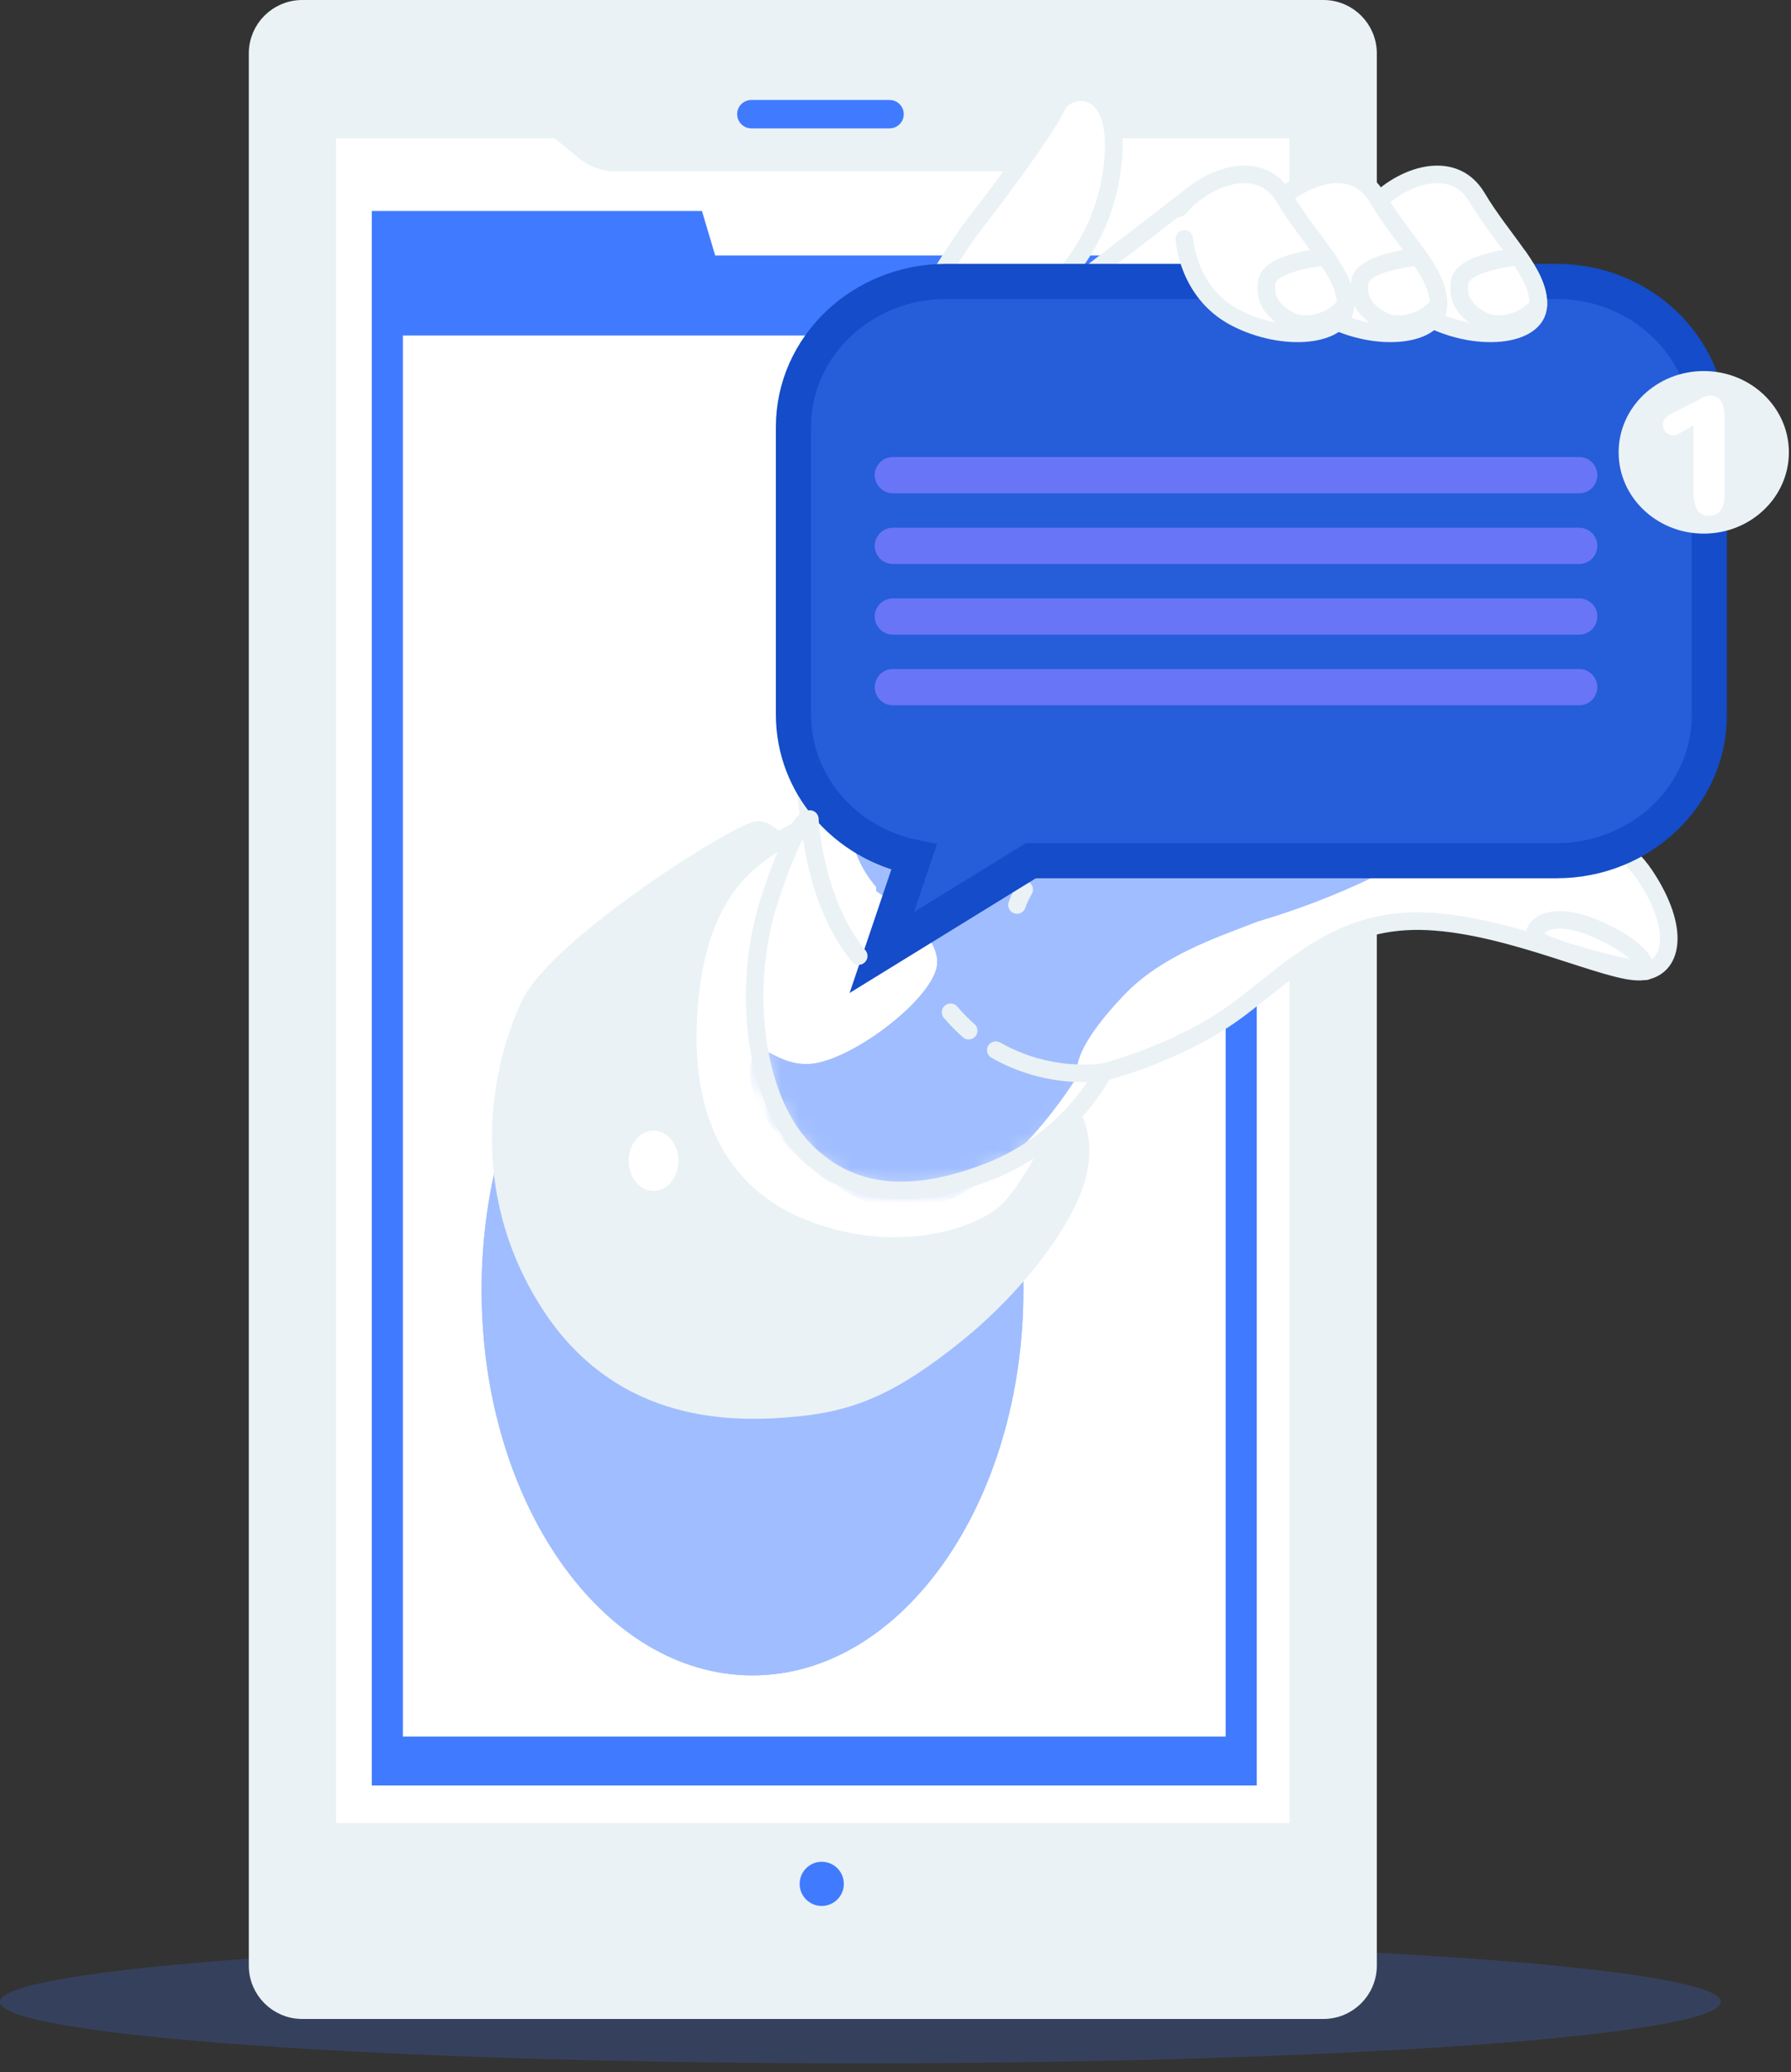 <svg width="102" height="118" viewBox="0 0 102 118" fill="none" xmlns="http://www.w3.org/2000/svg">
<rect x="0" y="0" width="102" height="118" fill="#333333" stroke="none"/>
<path opacity="0.2" d="M98 114C98 115.929 76.059 117.5 49.001 117.5C21.944 117.5 0 115.929 0 114C0 112.071 21.941 110.5 49.001 110.5C76.061 110.5 98 112.071 98 114Z" fill="#407BFF"/>
<path d="M75.369 0.5H17.213C15.809 0.5 14.67 1.638 14.67 3.042V111.932C14.67 113.336 15.809 114.474 17.213 114.474H75.369C76.773 114.474 77.912 113.336 77.912 111.932V3.042C77.912 1.638 76.773 0.5 75.369 0.5Z" fill="#EAF2F5" stroke="#EAF2F5" stroke-miterlimit="10"/>
<path d="M50.664 7.31H42.792C42.685 7.31 42.58 7.289 42.482 7.249C42.384 7.208 42.294 7.148 42.219 7.073C42.144 6.998 42.084 6.909 42.044 6.81C42.003 6.712 41.982 6.607 41.982 6.5C41.982 6.394 42.003 6.289 42.044 6.191C42.084 6.093 42.144 6.004 42.219 5.929C42.295 5.854 42.384 5.795 42.482 5.755C42.58 5.714 42.686 5.694 42.792 5.694H50.664C50.878 5.694 51.083 5.779 51.234 5.93C51.385 6.082 51.47 6.287 51.47 6.5C51.471 6.607 51.45 6.712 51.41 6.81C51.37 6.908 51.31 6.998 51.235 7.073C51.16 7.148 51.071 7.208 50.973 7.249C50.875 7.289 50.77 7.31 50.664 7.31Z" fill="#407BFF"/>
<path d="M73.915 104.289H18.666V7.404H31.763L33.236 8.625C33.749 9.054 34.397 9.289 35.066 9.288H58.171C58.864 9.284 59.533 9.03 60.054 8.572L61.384 7.404H73.904L73.915 104.289Z" fill="white" stroke="#EAF2F5" stroke-width="0.939" stroke-linecap="round" stroke-linejoin="round"/>
<path d="M40.731 14.546L39.978 12.015H21.175V14.546V99.144V101.679H71.576V14.546H40.731Z" fill="#407BFF"/>
<path d="M69.802 19.107H22.945V98.892H69.802V19.107Z" fill="white"/>
<path d="M48.057 107.284C48.058 107.035 47.985 106.792 47.847 106.584C47.709 106.377 47.513 106.215 47.283 106.119C47.054 106.024 46.801 105.998 46.556 106.046C46.312 106.094 46.087 106.214 45.911 106.39C45.735 106.565 45.615 106.79 45.566 107.034C45.517 107.278 45.542 107.531 45.637 107.761C45.732 107.991 45.893 108.188 46.1 108.326C46.307 108.465 46.55 108.539 46.799 108.539C47.132 108.538 47.451 108.405 47.687 108.17C47.922 107.935 48.056 107.617 48.057 107.284Z" fill="#407BFF"/>
<path d="M42.856 95.408C51.376 95.408 58.284 85.579 58.284 73.456C58.284 61.332 51.376 51.504 42.856 51.504C34.335 51.504 27.428 61.332 27.428 73.456C27.428 85.579 34.335 95.408 42.856 95.408Z" fill="#407BFF"/>
<path opacity="0.5" d="M42.856 95.408C51.376 95.408 58.284 85.579 58.284 73.456C58.284 61.332 51.376 51.504 42.856 51.504C34.335 51.504 27.428 61.332 27.428 73.456C27.428 85.579 34.335 95.408 42.856 95.408Z" fill="white"/>
<path d="M45.044 48.954C45.044 48.954 44.08 47.342 43.195 47.262C42.31 47.183 31.771 53.797 30.159 57.24C28.546 60.683 27.021 67.591 31.288 74.239C35.451 80.706 41.974 80.492 45.357 80.168C48.739 79.844 51.007 78.744 54.434 75.994C57.862 73.245 61.007 69.195 61.463 66.446C61.919 63.696 60.242 62.167 59.173 61.786C58.103 61.406 51.914 61.481 47.406 56.89C42.897 52.298 45.044 48.954 45.044 48.954Z" fill="#EAF2F5" stroke="#EAF2F5" stroke-linecap="round" stroke-linejoin="round"/>
<path d="M46.411 46.859C46.411 46.859 43.677 47.907 41.986 49.756C40.294 51.605 39.251 54.506 39.172 58.77C39.093 63.033 40.46 67.858 45.767 69.953C51.075 72.047 55.824 70.435 57.353 68.984C58.883 67.534 60.743 63.436 60.743 63.436C60.743 63.436 52.299 65.696 48.276 60.939C44.253 56.182 46.411 46.859 46.411 46.859Z" fill="white" stroke="#EAF2F5" stroke-linecap="round" stroke-linejoin="round"/>
<path d="M93.675 49.832C91.611 46.736 86.684 45.82 82.79 44.559C78.895 43.297 76.601 40.792 77.633 34.592C78.665 28.392 84.036 18.32 83.935 16.486C83.833 14.652 65.373 14.768 63.651 15.356C61.93 15.944 61.591 15.812 59.986 17.876C59.097 18.991 58.293 20.17 57.58 21.405L59.568 17.224H59.715C59.931 16.675 60.238 16.165 60.623 15.717C62.373 13.687 63.365 11.113 63.429 8.433C63.505 4.489 60.698 4.87 60.167 6.082C59.636 7.295 56.529 11.469 55.617 12.606C54.706 13.744 52.811 16.855 52.811 16.855L50.706 24.155C50.706 24.155 50.246 26.332 47.609 34.584C44.973 42.837 46.121 46.642 46.121 46.642C46.121 46.642 45.432 46.299 43.828 51.225C42.223 56.152 42.912 62.454 45.775 65.433C48.638 68.413 52.423 68.3 56.664 66.582C59.273 65.464 61.446 63.525 62.853 61.06C62.853 61.06 67.324 59.93 70.646 57.395C73.968 54.86 76.488 52.239 81.309 52.468C86.131 52.698 91.622 55.448 93.457 55.331C95.291 55.214 95.739 52.924 93.675 49.832Z" fill="white"/>
<mask id="mask0_2001_4" style="mask-type:luminance" maskUnits="userSpaceOnUse" x="42" y="5" width="54" height="63">
<path d="M93.675 49.832C91.611 46.736 86.684 45.82 82.79 44.559C78.895 43.297 76.601 40.792 77.633 34.592C78.665 28.392 84.036 18.32 83.935 16.486C83.833 14.652 65.373 14.768 63.651 15.356C61.93 15.944 61.591 15.812 59.986 17.876C59.097 18.991 58.293 20.17 57.58 21.405L59.568 17.224H59.715C59.931 16.675 60.238 16.165 60.623 15.717C62.373 13.687 63.365 11.113 63.429 8.433C63.505 4.489 60.698 4.87 60.167 6.082C59.636 7.295 56.529 11.469 55.617 12.606C54.706 13.744 52.811 16.855 52.811 16.855L50.706 24.155C50.706 24.155 50.246 26.332 47.609 34.584C44.973 42.837 46.121 46.642 46.121 46.642C46.121 46.642 45.432 46.299 43.828 51.225C42.223 56.152 42.912 62.454 45.775 65.433C48.638 68.413 52.423 68.3 56.664 66.582C59.273 65.464 61.446 63.525 62.853 61.06C62.853 61.06 67.324 59.93 70.646 57.395C73.968 54.86 76.488 52.239 81.309 52.468C86.131 52.698 91.622 55.448 93.457 55.331C95.291 55.214 95.739 52.924 93.675 49.832Z" fill="white"/>
</mask>
<g mask="url(#mask0_2001_4)">
<path d="M64.118 39.108C51.368 41.01 47.361 44.054 48.634 48.242C48.898 49.073 49.327 49.842 49.896 50.502C49.896 50.581 49.896 50.668 49.918 50.758C49.918 50.758 50.144 50.894 50.483 51.135C50.93 51.566 51.412 51.958 51.926 52.306C52.762 53.101 53.512 54.096 53.357 55.018C53.029 56.985 48.461 60.42 46.152 60.586C43.843 60.751 43.04 58.457 42.713 60.913C42.385 63.369 47.462 69.426 52.374 68.77C57.286 68.115 61.38 61.237 61.38 61.237C61.38 61.237 60.725 60.107 64.017 56.653C66.179 54.393 69.271 53.395 71.64 52.468C73.877 51.81 76.058 50.974 78.16 49.967C83.987 47.112 90.91 49.018 90.91 49.018C90.91 49.018 76.868 37.183 64.118 39.108Z" fill="#407BFF"/>
<path opacity="0.5" d="M64.118 39.108C51.368 41.01 47.361 44.054 48.634 48.242C48.898 49.073 49.327 49.842 49.896 50.502C49.896 50.581 49.896 50.668 49.918 50.758C49.918 50.758 50.144 50.894 50.483 51.135C50.93 51.566 51.412 51.958 51.926 52.306C52.762 53.101 53.512 54.096 53.357 55.018C53.029 56.985 48.461 60.42 46.152 60.586C43.843 60.751 43.04 58.457 42.713 60.913C42.385 63.369 47.462 69.426 52.374 68.77C57.286 68.115 61.38 61.237 61.38 61.237C61.38 61.237 60.725 60.107 64.017 56.653C66.179 54.393 69.271 53.395 71.64 52.468C73.877 51.81 76.058 50.974 78.16 49.967C83.987 47.112 90.91 49.018 90.91 49.018C90.91 49.018 76.868 37.183 64.118 39.108Z" fill="white"/>
</g>
<path d="M93.675 49.832C91.611 46.736 86.684 45.82 82.79 44.559C78.895 43.297 76.601 40.792 77.633 34.592C78.665 28.392 84.036 18.32 83.935 16.486C83.833 14.652 65.373 14.768 63.651 15.356C61.93 15.944 61.591 15.812 59.986 17.876C59.097 18.991 58.293 20.17 57.58 21.405L59.568 17.224H59.715C59.931 16.675 60.238 16.165 60.623 15.717C62.373 13.687 63.365 11.113 63.429 8.433C63.505 4.489 60.698 4.87 60.167 6.082C59.636 7.295 56.529 11.469 55.617 12.606C54.706 13.744 52.811 16.855 52.811 16.855L50.706 24.155C50.706 24.155 50.246 26.332 47.609 34.584C44.973 42.837 46.121 46.642 46.121 46.642C46.121 46.642 45.432 46.299 43.828 51.225C42.223 56.152 42.912 62.454 45.775 65.433C48.638 68.413 52.423 68.3 56.664 66.582C59.273 65.464 61.446 63.525 62.853 61.06C62.853 61.06 67.324 59.93 70.646 57.395C73.968 54.86 76.488 52.239 81.309 52.468C86.131 52.698 91.622 55.448 93.457 55.331C95.291 55.214 95.739 52.924 93.675 49.832Z" stroke="#EAF2F5" stroke-linecap="round" stroke-linejoin="round"/>
<path d="M93.739 55.305C93.739 55.305 93.98 54.34 91.246 53.045C88.511 51.749 87.385 52.642 87.385 53.286C87.385 53.93 93.317 55.305 93.739 55.305Z" fill="white" stroke="#EAF2F5" stroke-linecap="round" stroke-linejoin="round"/>
<path d="M67.829 11.171L60.928 16.482H70.183C70.183 16.482 70.183 9.958 67.829 11.171Z" fill="white" stroke="#EAF2F5" stroke-linecap="round" stroke-linejoin="round"/>
<path d="M59.173 49.477C60.153 48.37 61.375 47.502 62.744 46.942" stroke="#EAF2F5" stroke-linecap="round" stroke-linejoin="round"/>
<path d="M57.919 51.538C58.024 51.232 58.162 50.938 58.329 50.66" stroke="#EAF2F5" stroke-linecap="round" stroke-linejoin="round"/>
<path d="M55.169 58.694C54.8 58.37 54.455 58.019 54.137 57.644" stroke="#EAF2F5" stroke-linecap="round" stroke-linejoin="round"/>
<path d="M62.853 61.06C60.725 61.302 58.575 60.861 56.713 59.802" stroke="#EAF2F5" stroke-linecap="round" stroke-linejoin="round"/>
<path d="M88.654 16.026H53.881C49.078 16.026 45.187 19.744 45.187 24.313V40.698C45.187 44.683 48.129 48.013 52.054 48.815L50.22 54.243L58.71 49.014H88.654C93.453 49.014 97.348 45.297 97.348 40.728V24.343C97.348 19.744 93.453 16.026 88.654 16.026Z" fill="#265DD9" stroke="#144CC9" stroke-width="2" stroke-miterlimit="10"/>
<path d="M50.849 27.059H89.939" stroke="#6875F6" stroke-width="2.064" stroke-miterlimit="10" stroke-linecap="round"/>
<path d="M50.849 31.085H89.939" stroke="#6875F6" stroke-width="2.064" stroke-miterlimit="10" stroke-linecap="round"/>
<path d="M50.849 35.108H89.939" stroke="#6875F6" stroke-width="2.064" stroke-miterlimit="10" stroke-linecap="round"/>
<path d="M50.849 39.131H89.939" stroke="#6875F6" stroke-width="2.064" stroke-miterlimit="10" stroke-linecap="round"/>
<path d="M97.031 30.388C99.708 30.388 101.879 28.316 101.879 25.759C101.879 23.202 99.708 21.13 97.031 21.13C94.354 21.13 92.183 23.202 92.183 25.759C92.183 28.316 94.354 30.388 97.031 30.388Z" fill="#EAF2F5"/>
<path d="M96.654 29.028C96.495 28.71 96.424 28.355 96.447 28V24.233L95.596 24.708C95.504 24.761 95.401 24.79 95.295 24.791C95.215 24.792 95.137 24.776 95.064 24.744C94.991 24.712 94.926 24.665 94.873 24.606C94.762 24.491 94.701 24.337 94.703 24.177C94.701 24.068 94.733 23.962 94.794 23.872C94.882 23.767 94.986 23.676 95.103 23.605L96.752 22.761C96.937 22.629 97.152 22.547 97.378 22.523C97.939 22.523 98.218 22.945 98.218 23.789V28.132C98.218 28.957 97.924 29.367 97.332 29.367C97.199 29.379 97.065 29.354 96.945 29.294C96.826 29.234 96.725 29.142 96.654 29.028Z" fill="white"/>
<path d="M78.432 13.601C78.432 13.601 78.586 16.633 81.317 18.076C84.048 19.518 87.535 19.206 87.611 17.394C87.686 15.582 85.562 13.676 84.123 11.247C82.684 8.817 79.494 10.188 78.13 11.857" fill="white"/>
<path d="M78.432 13.601C78.432 13.601 78.586 16.633 81.317 18.076C84.048 19.518 87.535 19.206 87.611 17.394C87.686 15.582 85.562 13.676 84.123 11.247C82.684 8.817 79.494 10.188 78.13 11.857" stroke="#EAF2F5" stroke-linecap="round" stroke-linejoin="round"/>
<path d="M83.136 16.026C82.906 17.238 83.743 17.909 84.5 18.286C85.257 18.662 86.76 18.44 87.611 17.378C87.649 16.489 87.163 15.585 86.481 14.609C85.532 14.73 83.313 15.076 83.136 16.026Z" fill="white" stroke="#EAF2F5" stroke-linecap="round" stroke-linejoin="round"/>
<path d="M72.744 13.601C72.744 13.601 72.895 16.633 75.625 18.076C78.356 19.518 81.848 19.206 81.923 17.394C81.999 15.582 79.874 13.676 78.431 11.247C76.989 8.817 73.806 10.188 72.439 11.857" fill="white"/>
<path d="M72.744 13.601C72.744 13.601 72.895 16.633 75.625 18.076C78.356 19.518 81.848 19.206 81.923 17.394C81.999 15.582 79.874 13.676 78.431 11.247C76.989 8.817 73.806 10.188 72.439 11.857" stroke="#EAF2F5" stroke-linecap="round" stroke-linejoin="round"/>
<path d="M77.448 16.026C77.219 17.238 78.055 17.909 78.812 18.286C79.569 18.662 81.072 18.44 81.923 17.378C81.957 16.489 81.471 15.585 80.793 14.609C79.844 14.73 77.626 15.076 77.448 16.026Z" fill="white" stroke="#EAF2F5" stroke-linecap="round" stroke-linejoin="round"/>
<path d="M67.452 13.601C67.452 13.601 67.603 16.633 70.333 18.076C73.064 19.518 76.552 19.206 76.627 17.394C76.703 15.582 74.582 13.676 73.139 11.247C71.697 8.817 68.51 10.188 67.147 11.857" fill="white"/>
<path d="M67.452 13.601C67.452 13.601 67.603 16.633 70.333 18.076C73.064 19.518 76.552 19.206 76.627 17.394C76.703 15.582 74.582 13.676 73.139 11.247C71.697 8.817 68.51 10.188 67.147 11.857" stroke="#EAF2F5" stroke-linecap="round" stroke-linejoin="round"/>
<path d="M72.153 16.026C71.927 17.238 72.759 17.909 73.52 18.286C74.281 18.662 75.78 18.44 76.627 17.378C76.665 16.489 76.179 15.585 75.497 14.609C74.548 14.73 72.33 15.076 72.153 16.026Z" fill="white" stroke="#EAF2F5" stroke-linecap="round" stroke-linejoin="round"/>
<path d="M46.121 46.642C46.121 46.642 46.332 51.305 48.905 54.442" stroke="#EAF2F5" stroke-linecap="round" stroke-linejoin="round"/>
<path d="M38.633 66.103C38.633 67.052 38.001 67.821 37.221 67.821C36.441 67.821 35.808 67.068 35.808 66.103C35.808 65.139 36.441 64.386 37.221 64.386C38.001 64.386 38.633 65.154 38.633 66.103Z" fill="white"/>
<path d="M35.119 68.243C35.119 69.192 34.486 69.96 33.707 69.96C32.927 69.96 32.294 69.207 32.294 68.243C32.294 67.279 32.927 66.522 33.707 66.522C34.486 66.522 35.119 67.294 35.119 68.243Z" stroke="#EAF2F5" stroke-linecap="round" stroke-linejoin="round"/>
</svg>
